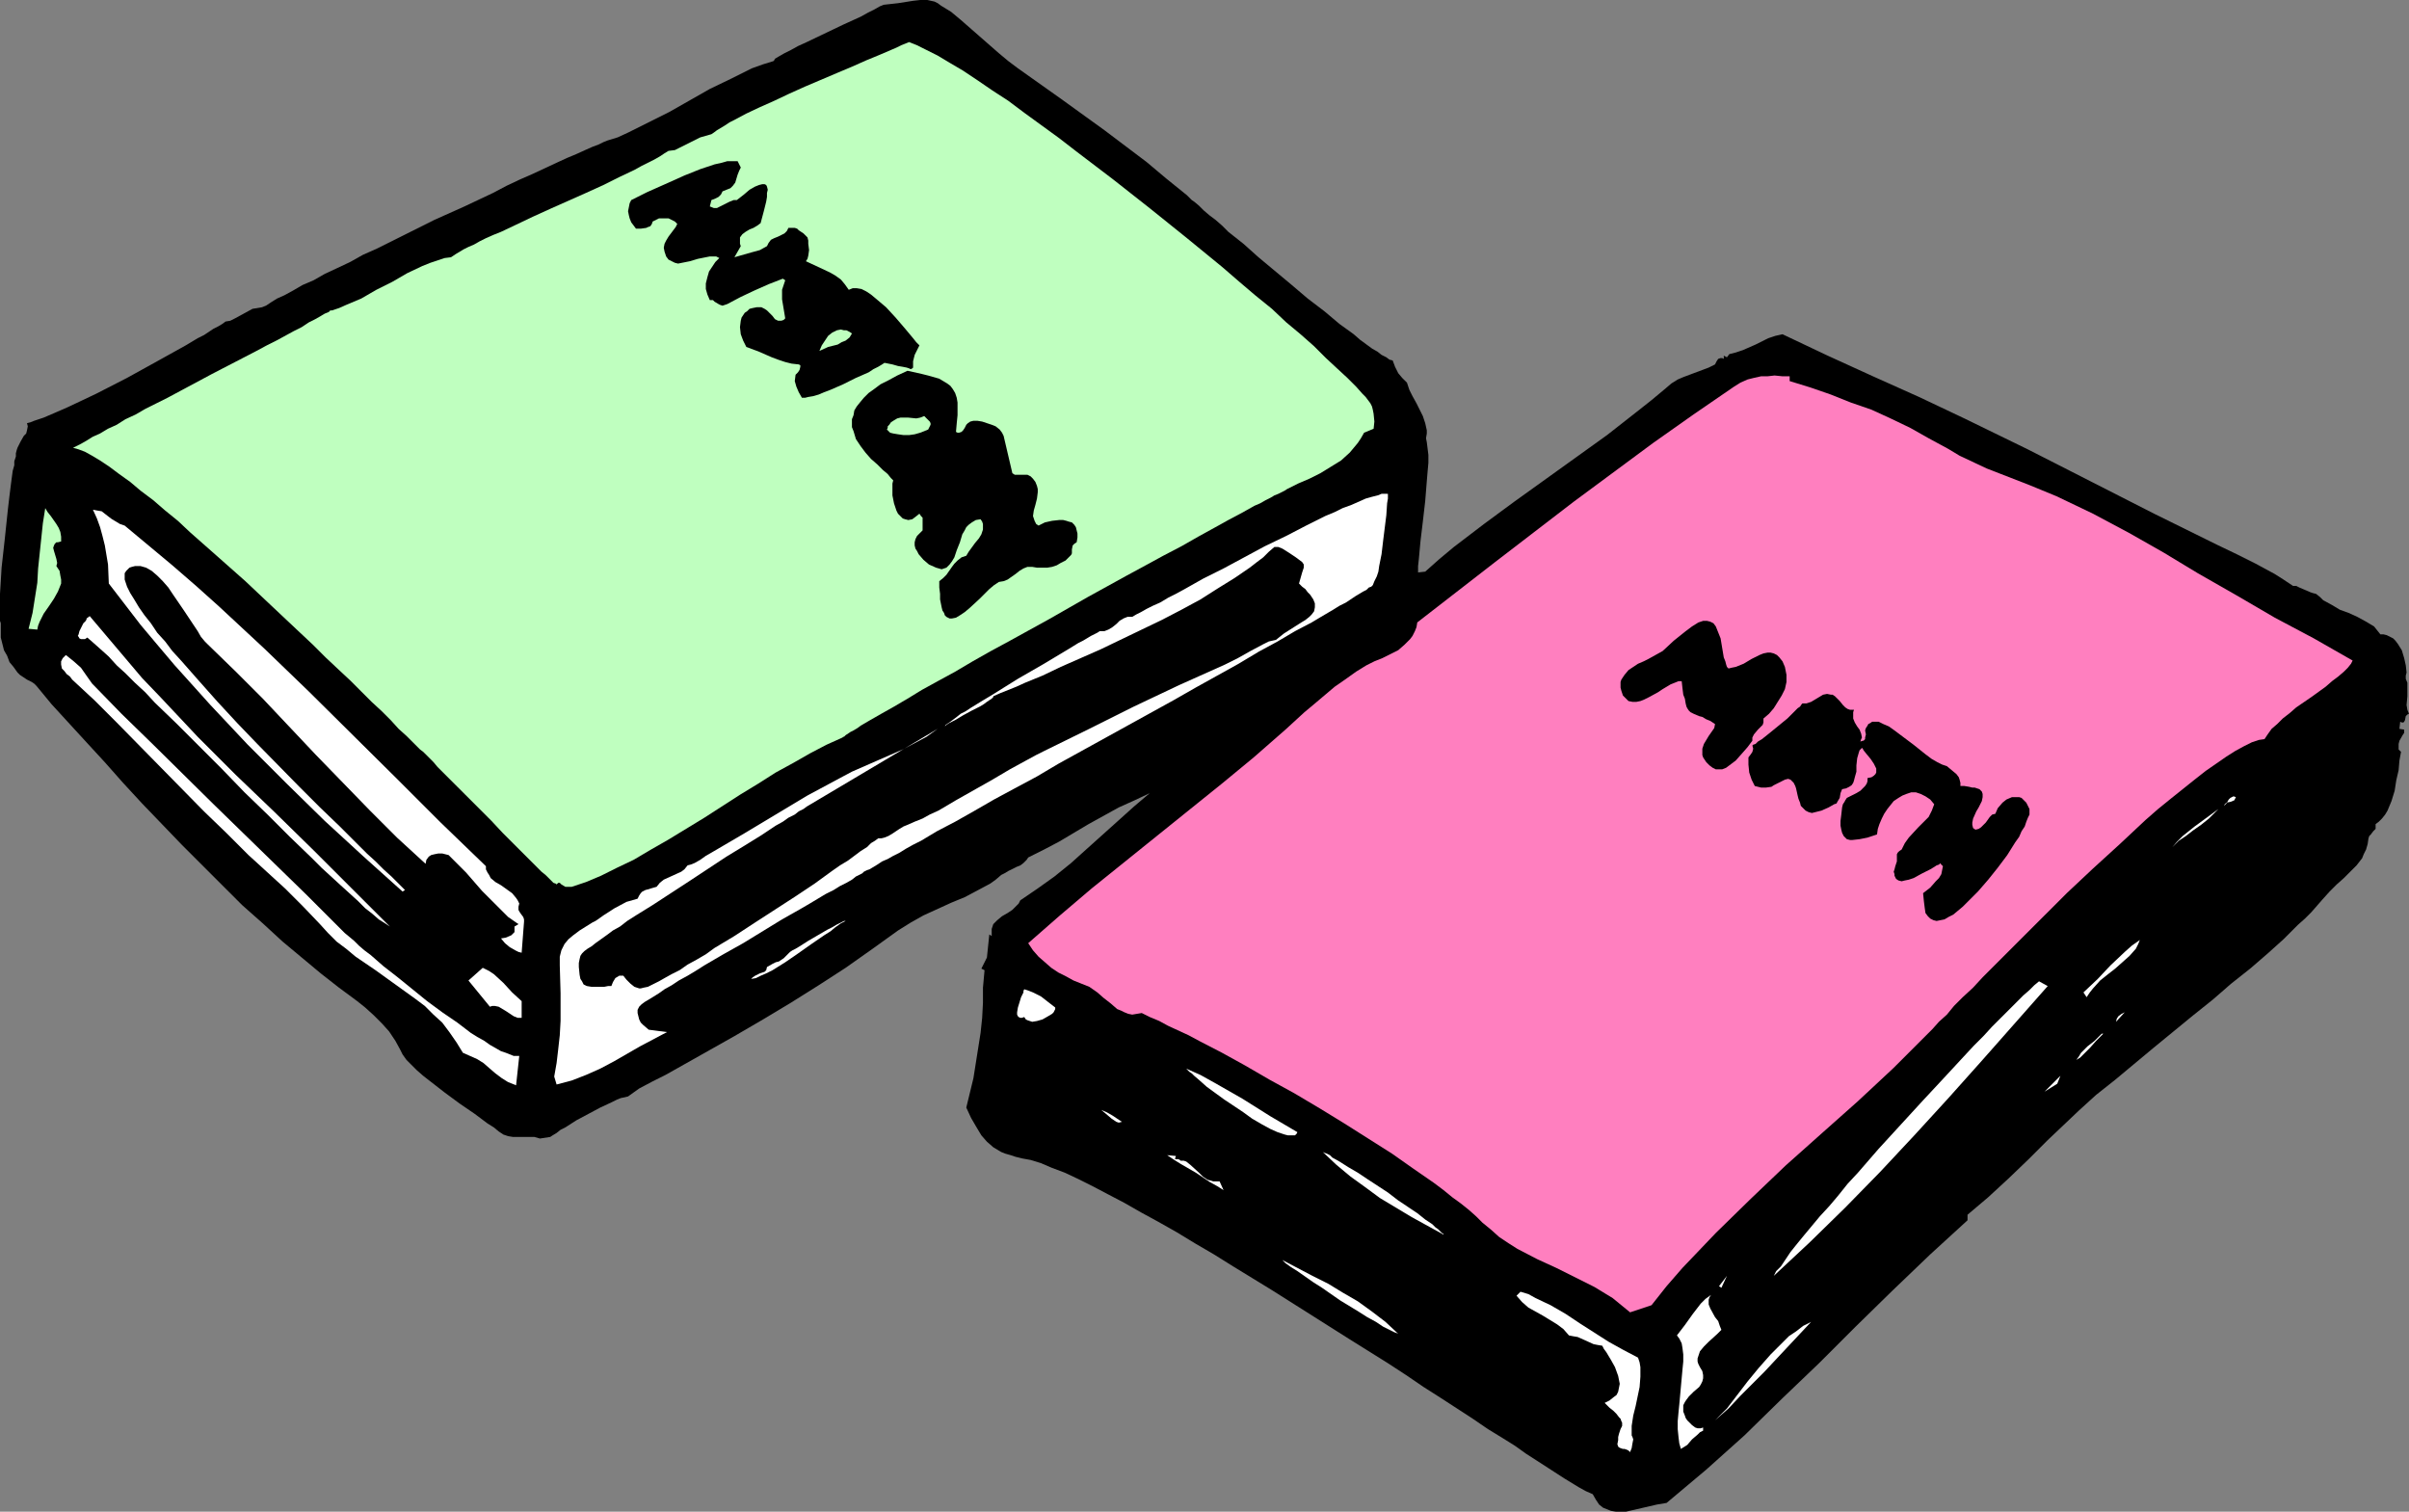 <?xml version="1.0" encoding="UTF-8" standalone="no"?>
<svg
   version="1.0"
   width="129.724mm"
   height="81.397mm"
   id="svg34"
   sodipodi:docname="Books 37.wmf"
   xmlns:inkscape="http://www.inkscape.org/namespaces/inkscape"
   xmlns:sodipodi="http://sodipodi.sourceforge.net/DTD/sodipodi-0.dtd"
   xmlns="http://www.w3.org/2000/svg"
   xmlns:svg="http://www.w3.org/2000/svg">
  <rect width="100%" height="100%" fill="#808080" stroke="none"/>
  <sodipodi:namedview
     id="namedview34"
     pagecolor="#ffffff"
     bordercolor="#000000"
     borderopacity="0.25"
     inkscape:showpageshadow="2"
     inkscape:pageopacity="0.0"
     inkscape:pagecheckerboard="0"
     inkscape:deskcolor="#d1d1d1"
     inkscape:document-units="mm" />
  <defs
     id="defs1">
    <pattern
       id="WMFhbasepattern"
       patternUnits="userSpaceOnUse"
       width="6"
       height="6"
       x="0"
       y="0" />
  </defs>
  <path
     style="fill:#000000;fill-opacity:1;fill-rule:evenodd;stroke:none"
     d="m 283.446,73.355 0.485,1.293 0.646,1.293 0.808,0.969 0.97,0.969 0.485,1.454 0.646,1.293 0.808,1.454 0.646,1.293 0.646,1.293 0.485,1.454 0.323,1.454 v 0.646 l -0.162,0.969 0.162,0.808 0.162,1.293 0.162,1.293 v 1.616 l -0.162,1.777 -0.162,1.939 -0.323,4.039 -0.485,4.201 -0.485,4.039 -0.162,1.777 -0.162,1.777 -0.162,1.454 v 1.293 l 1.454,-0.162 2.909,-2.585 2.909,-2.424 6.141,-4.686 6.141,-4.524 12.605,-9.048 6.302,-4.524 5.979,-4.686 3.07,-2.424 2.909,-2.424 1.131,-0.969 1.293,-0.808 1.131,-0.485 1.293,-0.485 2.586,-0.969 1.293,-0.485 1.293,-0.646 0.323,-0.646 0.323,-0.485 0.485,-0.162 h 0.323 l 0.323,0.162 v -0.646 l 0.646,0.323 0.485,-0.646 1.293,-0.323 1.454,-0.485 2.586,-1.131 2.586,-1.293 1.454,-0.485 1.454,-0.323 9.211,4.363 9.211,4.201 9.373,4.201 9.211,4.363 12.928,6.301 25.694,13.088 12.766,6.301 4.04,1.939 3.878,1.939 3.878,2.1 1.778,1.131 1.939,1.293 h 0.646 l 0.646,0.323 1.131,0.485 1.131,0.485 0.485,0.162 0.646,0.162 0.808,0.646 0.646,0.646 1.778,0.969 1.616,0.969 1.778,0.646 1.778,0.808 1.778,0.969 1.616,0.969 0.646,0.808 0.646,0.808 h 0.646 l 0.646,0.162 0.646,0.323 0.646,0.323 0.485,0.485 0.485,0.646 0.808,1.293 0.485,1.616 0.323,1.454 0.162,1.454 -0.162,0.646 v 0.646 l 0.323,0.808 v 0.808 1.939 l -0.162,1.777 0.162,0.969 0.323,0.808 -0.323,0.162 -0.323,0.323 -0.162,0.808 -0.162,0.323 -0.162,0.162 h -0.323 l -0.323,-0.162 -0.162,1.454 0.97,0.162 v 0.646 l -0.323,0.485 -0.646,1.131 -0.162,0.646 v 0.646 0.485 l 0.485,0.485 -0.323,1.777 -0.162,1.939 -0.485,2.1 -0.323,2.1 -0.646,2.1 -0.808,1.939 -0.485,0.808 -0.646,0.808 -0.646,0.646 -0.646,0.485 v 0.485 0.485 l -0.485,0.485 -0.485,0.646 -0.323,0.323 -0.162,0.485 -0.162,1.131 -0.323,1.131 -0.485,0.969 -0.323,0.808 -1.131,1.454 -1.293,1.293 -0.646,0.646 -0.646,0.646 -1.454,1.293 -1.454,1.454 -1.454,1.616 -1.131,1.293 -1.131,1.293 -1.293,1.293 -1.454,1.293 -2.909,2.908 -3.232,2.908 -3.555,3.07 -3.878,3.07 -3.717,3.232 -4.04,3.232 -8.08,6.625 -3.878,3.232 -3.878,3.232 -3.878,3.07 -3.555,3.232 -3.232,3.07 -3.07,2.908 -3.878,3.878 -4.04,3.878 -4.202,3.878 -4.202,3.555 v 1.131 l -7.595,6.948 -7.757,7.432 -7.434,7.271 -7.434,7.432 -7.595,7.271 -7.595,7.432 -7.757,6.948 -4.04,3.393 -4.04,3.393 -0.97,0.162 -0.97,0.162 -2.101,0.485 -2.101,0.485 -2.101,0.485 h -1.131 -0.97 l -0.97,-0.162 -0.808,-0.323 -0.808,-0.323 -0.808,-0.646 -0.646,-0.969 -0.646,-1.131 -1.454,-0.646 -1.454,-0.808 -2.909,-1.777 -2.747,-1.777 -2.747,-1.777 -2.262,-1.454 -2.262,-1.616 -2.586,-1.616 -2.909,-1.777 -3.07,-2.1 -3.232,-2.1 -3.232,-2.1 -3.555,-2.262 -3.555,-2.424 -3.717,-2.424 -7.757,-4.847 -15.837,-10.018 -7.918,-4.847 -3.878,-2.424 -3.878,-2.262 -3.717,-2.262 -3.717,-2.1 -3.555,-1.939 -3.394,-1.939 -3.394,-1.777 -3.07,-1.616 -2.909,-1.454 -2.747,-1.293 -2.586,-0.969 -2.262,-0.969 -2.101,-0.646 -1.778,-0.323 -1.293,-0.323 -0.97,-0.323 -1.131,-0.323 -0.808,-0.323 -0.808,-0.485 -0.808,-0.485 -1.293,-1.131 -1.131,-1.293 -0.97,-1.616 -1.131,-1.939 -0.97,-2.1 1.454,-5.978 0.97,-6.14 0.485,-3.07 0.323,-3.07 0.162,-3.07 v -3.07 l 0.323,-3.555 -0.646,-0.323 1.131,-2.262 0.485,-4.686 0.485,0.323 v -0.808 -0.646 l 0.162,-0.485 0.162,-0.485 0.808,-0.808 0.97,-0.808 1.131,-0.646 0.97,-0.646 0.97,-0.969 0.323,-0.323 0.323,-0.646 3.555,-2.424 3.394,-2.424 3.394,-2.747 3.232,-2.908 6.302,-5.655 3.232,-2.908 3.232,-2.747 -3.07,1.454 -3.232,1.454 -6.141,3.393 -5.979,3.555 -3.07,1.616 -3.232,1.616 -0.323,0.485 -0.646,0.646 -0.646,0.485 -0.808,0.323 -1.616,0.808 -0.808,0.485 -0.646,0.323 -1.131,0.969 -1.131,0.808 -2.424,1.293 -2.747,1.454 -2.747,1.131 -5.656,2.585 -2.586,1.454 -2.586,1.616 -5.171,3.716 -5.494,3.878 -5.494,3.555 -5.656,3.555 -5.656,3.393 -5.818,3.393 -11.474,6.463 -2.586,1.454 -2.586,1.293 -2.747,1.454 -1.131,0.808 -1.131,0.808 -0.646,0.162 -0.808,0.162 -0.808,0.323 -0.97,0.485 -2.424,1.131 -2.424,1.293 -2.424,1.293 -2.262,1.454 -0.97,0.485 -0.808,0.646 -0.808,0.485 -0.485,0.323 -2.101,0.323 -1.131,-0.323 h -0.97 -1.131 -1.131 -1.131 l -0.97,-0.162 -0.97,-0.323 -0.97,-0.646 -0.97,-0.808 -1.293,-0.808 -1.293,-0.969 -1.293,-0.969 -3.07,-2.1 -3.07,-2.262 -2.909,-2.262 -1.454,-1.131 -1.293,-1.131 -1.131,-1.131 -0.97,-0.969 -0.808,-1.131 -0.485,-0.969 -0.97,-1.777 -1.293,-1.939 -1.454,-1.616 -1.616,-1.616 -1.778,-1.616 -1.616,-1.293 -3.717,-2.747 -3.717,-2.908 -3.878,-3.232 -3.878,-3.232 -4.04,-3.716 -4.202,-3.716 -4.04,-4.039 -8.242,-8.24 -8.08,-8.402 -3.878,-4.201 -3.717,-4.201 -3.717,-4.039 -3.555,-3.878 -3.555,-3.878 L 7.434,139.602 6.949,139.117 6.464,138.794 5.494,138.309 4.525,137.663 4.04,137.339 3.555,136.855 2.747,135.724 1.939,134.754 1.454,133.462 0.808,132.331 0.485,131.038 0.162,129.745 v -1.293 -1.293 -0.323 L 0,126.352 v -0.646 -2.585 -2.262 l 0.162,-2.585 0.162,-2.747 0.323,-2.908 0.323,-2.908 0.646,-6.14 0.323,-2.747 0.323,-2.585 0.323,-2.424 0.323,-1.131 v -0.808 L 3.232,92.906 V 92.26 L 3.394,91.614 3.555,91.129 3.878,90.482 4.202,89.836 4.848,88.705 5.333,88.22 5.494,87.574 5.656,86.766 5.494,86.12 6.141,85.958 6.949,85.635 7.918,85.312 8.888,84.989 l 1.131,-0.485 1.131,-0.485 2.586,-1.131 2.747,-1.293 3.07,-1.454 6.302,-3.232 6.141,-3.393 2.909,-1.616 2.909,-1.616 2.424,-1.454 1.293,-0.646 1.939,-1.293 0.97,-0.485 0.808,-0.485 0.646,-0.485 0.97,-0.162 0.97,-0.485 3.555,-1.939 0.97,-0.162 0.97,-0.162 0.808,-0.323 0.97,-0.646 1.293,-0.808 1.454,-0.646 1.778,-0.969 1.939,-1.131 2.262,-0.969 2.262,-1.293 2.424,-1.131 2.747,-1.293 2.586,-1.454 2.909,-1.293 5.818,-2.908 5.818,-2.908 6.141,-2.747 5.818,-2.747 2.747,-1.454 2.747,-1.293 2.586,-1.131 2.424,-1.131 2.424,-1.131 2.101,-0.969 1.939,-0.808 1.778,-0.808 1.454,-0.646 1.293,-0.485 0.97,-0.485 0.808,-0.323 2.101,-0.646 2.101,-0.969 4.202,-2.1 4.202,-2.1 8.242,-4.686 4.363,-2.1 4.202,-2.1 2.262,-0.808 2.101,-0.646 0.162,-0.162 0.162,-0.323 0.808,-0.485 1.131,-0.646 1.293,-0.646 1.454,-0.808 1.778,-0.808 3.717,-1.777 3.717,-1.777 1.778,-0.808 1.778,-0.808 1.454,-0.808 1.293,-0.646 1.131,-0.646 0.808,-0.323 1.454,-0.162 1.454,-0.162 3.07,-0.485 L 187.294,0 h 1.454 l 1.454,0.323 0.646,0.323 0.646,0.485 2.101,1.293 1.939,1.616 7.757,6.786 1.939,1.616 1.939,1.454 8.888,6.301 8.726,6.301 8.565,6.463 4.04,3.393 4.202,3.393 0.646,0.646 0.323,0.323 0.485,0.323 0.97,0.808 0.97,0.969 1.131,0.969 0.646,0.485 0.646,0.485 1.293,1.131 1.293,1.293 3.07,2.424 3.07,2.747 6.787,5.655 3.232,2.747 3.394,2.585 3.07,2.585 2.909,2.1 1.293,1.131 2.424,1.777 1.131,0.646 0.808,0.646 0.97,0.485 0.646,0.485 z"
     id="path1" />
  <path
     style="fill:#bfffbf;fill-opacity:1;fill-rule:evenodd;stroke:none"
     d="m 279.568,87.251 -1.939,0.808 -0.646,1.131 -0.646,0.969 -0.808,0.969 -0.808,0.969 -1.778,1.616 -2.101,1.293 -2.101,1.293 -2.262,1.131 -2.262,0.969 -2.262,1.131 -0.485,0.323 -0.646,0.323 -0.646,0.323 -0.808,0.323 -0.808,0.485 -0.97,0.485 -1.131,0.646 -1.131,0.485 -2.586,1.454 -2.747,1.454 -2.909,1.616 -3.232,1.777 -3.394,1.939 -3.717,1.939 -3.555,1.939 -3.878,2.1 -7.918,4.363 -7.918,4.524 -7.918,4.363 -3.878,2.1 -3.717,2.1 -3.555,2.1 -3.555,1.939 -3.232,1.777 -2.909,1.777 -2.747,1.616 -2.586,1.454 -2.262,1.293 -1.939,1.131 -0.646,0.485 -0.808,0.485 -0.646,0.323 -0.485,0.323 -0.485,0.323 -0.323,0.323 h -0.162 l -0.162,0.162 -3.232,1.454 -3.394,1.777 -3.394,1.939 -3.555,1.939 -3.555,2.262 -3.717,2.262 -7.272,4.686 -7.434,4.524 -3.394,1.939 -3.555,2.1 -3.394,1.616 -3.232,1.616 -3.07,1.293 -1.454,0.485 -1.454,0.485 h -0.646 -0.646 l -0.808,-0.485 -0.323,-0.323 h -0.162 -0.162 l -0.323,0.323 -0.162,-0.162 -0.485,-0.162 -0.485,-0.485 -0.485,-0.485 -0.646,-0.646 -0.808,-0.646 -0.808,-0.808 -0.808,-0.808 -1.939,-1.939 -2.101,-2.1 -2.262,-2.262 -2.262,-2.424 -4.686,-4.686 -2.262,-2.262 -2.101,-2.1 -1.939,-1.939 -0.808,-0.969 -0.808,-0.808 -0.646,-0.646 -0.646,-0.646 -0.646,-0.485 -0.485,-0.485 -0.97,-0.969 -1.293,-1.293 -1.616,-1.454 -1.616,-1.777 -1.778,-1.777 -2.101,-1.939 -2.101,-2.1 -2.262,-2.262 -2.424,-2.262 -2.586,-2.424 -2.586,-2.585 -2.586,-2.424 -5.494,-5.17 -5.656,-5.332 -5.656,-5.009 -5.494,-4.847 -2.586,-2.424 -2.586,-2.1 -2.424,-2.1 -2.586,-1.939 -2.101,-1.777 -2.262,-1.616 -1.939,-1.454 -1.939,-1.293 -1.616,-0.969 -1.454,-0.808 -1.293,-0.485 -1.131,-0.323 0.646,-0.323 0.97,-0.485 1.131,-0.646 1.293,-0.808 1.454,-0.646 1.616,-0.969 1.778,-0.808 1.778,-1.131 2.101,-0.969 1.939,-1.131 4.525,-2.262 9.05,-4.847 4.686,-2.424 4.363,-2.262 2.101,-1.131 1.939,-0.969 1.778,-0.969 1.778,-0.969 1.616,-0.808 1.454,-0.969 1.293,-0.646 1.131,-0.646 0.808,-0.485 0.808,-0.323 0.323,-0.323 h 0.323 l 1.454,-0.485 1.454,-0.646 3.07,-1.293 3.07,-1.777 3.232,-1.616 3.07,-1.777 3.07,-1.454 1.616,-0.646 1.454,-0.485 1.454,-0.485 1.293,-0.162 0.485,-0.323 0.485,-0.323 0.808,-0.485 0.808,-0.485 0.97,-0.485 1.131,-0.485 1.131,-0.646 1.293,-0.646 1.454,-0.646 1.616,-0.646 3.07,-1.454 3.394,-1.616 3.555,-1.616 7.272,-3.232 3.555,-1.616 3.232,-1.616 3.07,-1.454 1.454,-0.808 1.293,-0.646 1.293,-0.646 1.131,-0.646 0.97,-0.646 0.808,-0.485 1.293,-0.162 0.97,-0.485 2.262,-1.131 1.939,-0.969 1.131,-0.323 1.131,-0.323 0.485,-0.323 0.646,-0.485 0.808,-0.485 0.808,-0.485 0.97,-0.646 0.97,-0.485 2.424,-1.293 2.747,-1.293 2.909,-1.293 3.07,-1.454 3.232,-1.454 6.464,-2.747 3.07,-1.293 2.909,-1.293 2.747,-1.131 1.131,-0.485 1.131,-0.485 1.131,-0.485 0.97,-0.485 0.808,-0.323 0.808,-0.323 0.808,0.323 0.808,0.323 1.939,0.969 2.262,1.131 2.424,1.454 2.747,1.616 2.909,1.939 3.07,2.1 3.232,2.1 3.232,2.424 3.555,2.585 3.555,2.585 3.555,2.747 7.434,5.655 7.595,5.978 7.434,5.978 7.11,5.817 3.555,3.07 3.232,2.747 3.394,2.747 2.909,2.747 2.909,2.424 2.747,2.424 2.424,2.424 2.262,2.1 2.101,1.939 1.778,1.777 1.293,1.454 0.646,0.646 0.485,0.646 0.485,0.646 0.323,0.646 0.162,0.646 0.162,0.808 0.162,1.616 z"
     id="path2" />
  <path
     style="fill:#000000;fill-opacity:1;fill-rule:evenodd;stroke:none"
     d="m 150.773,34.093 -0.323,0.646 -0.323,0.808 -0.485,1.616 -0.485,0.646 -0.485,0.485 -0.808,0.323 -0.808,0.323 -0.162,0.323 -0.162,0.323 -0.485,0.485 -0.646,0.323 -0.808,0.323 -0.323,1.293 0.808,0.323 h 0.646 l 0.646,-0.323 0.646,-0.323 0.646,-0.323 0.646,-0.323 0.808,-0.323 h 0.646 l 1.454,-1.131 1.131,-0.969 1.131,-0.646 0.808,-0.323 0.646,-0.162 h 0.485 l 0.323,0.162 0.162,0.323 0.162,0.646 -0.162,0.646 v 0.808 l -0.162,0.969 -0.485,1.939 -0.646,2.424 -0.646,0.485 -0.808,0.485 -0.808,0.323 -0.808,0.485 -0.646,0.485 -0.485,0.646 v 0.323 0.485 0.485 l 0.162,0.485 -1.293,2.262 3.394,-0.969 1.778,-0.485 1.454,-0.808 0.323,-0.646 0.485,-0.646 0.646,-0.323 0.808,-0.323 1.293,-0.646 0.485,-0.485 0.323,-0.646 h 0.808 0.485 l 0.485,0.162 0.323,0.323 0.97,0.646 0.808,0.808 0.162,0.646 v 0.646 l 0.162,1.293 -0.162,1.131 -0.162,0.646 -0.323,0.485 2.424,1.131 2.424,1.131 1.131,0.646 1.131,0.808 0.808,0.969 0.808,1.131 0.808,-0.323 h 0.808 l 0.97,0.162 0.97,0.485 0.97,0.646 0.97,0.808 2.101,1.777 1.939,2.1 1.939,2.262 0.808,0.969 0.808,0.969 0.646,0.808 0.646,0.646 -0.485,0.969 -0.485,0.969 -0.162,0.646 -0.162,0.646 v 0.485 0.808 l -0.162,0.162 v 0 l -0.323,0.162 -0.323,-0.162 -0.485,-0.162 -0.808,-0.162 -0.97,-0.162 -1.131,-0.323 -1.616,-0.323 -0.485,0.323 -0.808,0.485 -0.97,0.485 -0.97,0.646 -2.586,1.131 -2.586,1.293 -2.586,1.131 -1.293,0.485 -1.131,0.485 -1.131,0.323 -0.97,0.162 -0.646,0.162 h -0.646 l -0.646,-1.131 -0.485,-1.131 -0.323,-1.131 0.162,-1.293 0.485,-0.485 0.323,-0.485 0.162,-0.646 v -0.323 l -0.323,-0.162 -1.454,-0.162 -1.293,-0.323 -1.454,-0.485 -1.293,-0.485 -2.586,-1.131 -2.586,-0.969 -0.646,-1.293 -0.485,-1.293 -0.162,-1.454 0.162,-1.293 0.162,-0.646 0.323,-0.485 0.323,-0.485 0.485,-0.323 0.485,-0.485 0.646,-0.162 0.808,-0.162 h 0.97 l 0.646,0.323 0.485,0.323 1.131,1.131 0.485,0.646 0.646,0.323 h 0.323 0.323 l 0.485,-0.162 0.323,-0.323 -0.323,-1.939 -0.323,-1.939 v -0.969 -0.969 l 0.323,-0.969 0.323,-0.969 -0.485,-0.323 -2.909,1.131 -2.909,1.293 -2.747,1.293 -2.747,1.454 -0.485,0.162 -0.485,0.162 -0.485,-0.162 -0.323,-0.162 -0.808,-0.485 -0.323,-0.323 h -0.646 l -0.485,-1.131 -0.323,-1.131 v -1.131 l 0.323,-1.293 0.323,-1.131 0.646,-0.969 0.646,-0.969 0.808,-0.808 -0.646,-0.323 h -0.646 -0.646 l -0.808,0.162 -1.616,0.323 -1.616,0.485 -1.616,0.323 -0.808,0.162 -0.646,-0.162 -0.646,-0.323 -0.646,-0.323 -0.485,-0.646 -0.323,-0.969 -0.162,-0.808 0.162,-0.808 0.323,-0.646 0.485,-0.808 0.485,-0.646 0.485,-0.646 0.485,-0.646 0.323,-0.646 -0.485,-0.485 -0.646,-0.323 -0.646,-0.323 h -0.646 -0.646 -0.646 l -0.646,0.323 -0.646,0.323 -0.162,0.485 -0.323,0.485 -0.485,0.162 -0.323,0.162 -1.131,0.162 h -0.97 l -0.485,-0.646 -0.485,-0.646 -0.323,-0.808 -0.162,-0.646 -0.162,-0.808 0.162,-0.808 0.162,-0.808 0.323,-0.646 0.97,-0.485 0.97,-0.485 1.293,-0.646 1.454,-0.646 2.909,-1.293 3.232,-1.454 3.232,-1.293 1.454,-0.485 1.454,-0.485 1.454,-0.323 1.131,-0.323 h 1.131 0.97 z"
     id="path3" />
  <path
     style="fill:#bfffbf;fill-opacity:1;fill-rule:evenodd;stroke:none"
     d="m 173.397,67.862 -0.485,0.808 -0.808,0.646 -0.808,0.323 -0.808,0.485 -1.939,0.485 -1.778,0.808 0.485,-1.131 0.646,-0.969 0.646,-0.969 0.808,-0.646 0.97,-0.485 0.808,-0.162 0.646,0.162 h 0.485 l 0.646,0.323 z"
     id="path4" />
  <path
     style="fill:#000000;fill-opacity:1;fill-rule:evenodd;stroke:none"
     d="m 194.566,87.897 0.323,0.162 h 0.323 l 0.485,-0.162 0.323,-0.323 0.323,-0.485 0.323,-0.646 0.323,-0.323 0.485,-0.323 0.646,-0.162 h 0.808 l 0.97,0.162 1.939,0.646 0.808,0.323 0.808,0.646 0.485,0.646 0.323,0.646 1.778,7.594 0.485,0.323 h 1.131 0.485 0.485 0.485 l 0.646,0.323 0.485,0.485 0.485,0.646 0.323,0.808 0.162,0.646 v 0.646 l -0.162,1.293 -0.323,1.293 -0.323,1.131 -0.162,1.131 0.162,0.485 0.162,0.485 0.323,0.646 0.485,0.323 1.293,-0.646 1.454,-0.323 1.454,-0.162 h 0.808 l 0.646,0.162 0.485,0.162 0.646,0.162 0.485,0.485 0.323,0.485 0.162,0.646 0.162,0.646 v 0.808 l -0.162,0.969 -0.485,0.323 -0.323,0.323 -0.162,0.808 v 0.808 l -0.162,0.323 -0.323,0.323 -0.808,0.808 -0.97,0.485 -0.808,0.485 -0.97,0.323 -0.97,0.162 h -0.97 -1.131 l -0.97,-0.162 h -0.97 l -0.808,0.323 -0.808,0.485 -0.808,0.646 -1.616,1.131 -0.808,0.323 -0.97,0.162 -0.97,0.646 -0.97,0.808 -1.939,1.939 -2.101,1.939 -0.97,0.808 -0.97,0.646 -0.808,0.485 -0.808,0.162 h -0.485 l -0.323,-0.162 -0.323,-0.162 -0.323,-0.323 -0.162,-0.485 -0.323,-0.485 -0.162,-0.646 -0.162,-0.808 -0.162,-0.808 v -1.131 l -0.162,-1.293 v -1.293 l 0.808,-0.646 0.646,-0.646 1.131,-1.616 0.485,-0.646 0.646,-0.646 0.808,-0.646 0.97,-0.323 0.485,-0.808 1.293,-1.777 0.808,-0.969 0.485,-0.808 0.323,-0.969 v -0.485 -0.646 l -0.162,-0.485 -0.323,-0.485 -0.97,0.162 -0.808,0.485 -0.646,0.485 -0.485,0.485 -0.323,0.646 -0.485,0.808 -0.485,1.616 -0.323,0.808 -0.323,0.808 -0.485,1.454 -0.485,0.808 -0.485,0.646 -0.646,0.646 -0.97,0.323 -1.131,-0.323 -1.454,-0.646 -1.131,-0.969 -0.97,-1.131 -0.323,-0.646 -0.323,-0.485 -0.162,-0.646 v -0.646 l 0.162,-0.646 0.323,-0.646 0.485,-0.485 0.646,-0.646 v -1.293 -0.485 -0.808 l -0.323,-0.323 -0.323,-0.485 -0.808,0.646 -0.646,0.485 -0.808,0.162 -0.646,-0.162 -0.485,-0.162 -0.485,-0.485 -0.485,-0.485 -0.323,-0.646 -0.485,-1.454 -0.323,-1.616 v -1.616 -0.808 l 0.162,-0.646 -0.162,-0.162 -0.323,-0.323 -0.646,-0.808 -0.97,-0.808 -1.131,-1.131 -1.293,-1.131 -1.131,-1.293 -0.97,-1.293 -0.97,-1.454 -0.485,-1.616 -0.323,-0.808 v -0.808 -0.808 l 0.323,-0.808 0.162,-0.969 0.485,-0.808 0.646,-0.808 0.808,-0.969 0.97,-0.969 1.131,-0.808 1.293,-0.969 1.616,-0.808 1.778,-0.969 2.101,-0.969 1.454,0.323 1.454,0.323 1.293,0.323 1.131,0.323 1.131,0.323 0.808,0.485 0.808,0.485 0.646,0.485 0.485,0.646 0.485,0.808 0.323,0.969 0.162,0.969 v 1.293 1.293 l -0.162,1.616 z"
     id="path5" />
  <path
     style="fill:#ff7fbf;fill-opacity:1;fill-rule:evenodd;stroke:none"
     d="m 364.246,77.556 4.202,1.293 4.202,1.454 4.04,1.616 4.202,1.454 3.878,1.777 4.04,1.939 3.717,2.1 3.878,2.1 2.424,1.454 2.747,1.293 2.747,1.293 2.909,1.131 5.818,2.262 2.747,1.131 2.747,1.131 3.717,1.777 3.717,1.777 7.272,3.878 7.11,4.039 6.949,4.201 7.918,4.524 7.757,4.524 7.918,4.201 7.918,4.524 -0.323,0.646 -0.646,0.808 -0.808,0.808 -1.131,0.969 -1.293,0.969 -1.293,1.131 -2.909,2.1 -3.07,2.1 -1.293,1.131 -1.454,1.131 -1.131,1.131 -1.131,0.969 -0.808,1.131 -0.646,0.969 -1.131,0.162 -1.454,0.485 -1.616,0.808 -1.778,0.969 -1.778,1.131 -2.101,1.454 -2.101,1.454 -2.262,1.777 -2.424,1.939 -2.424,1.939 -2.586,2.1 -2.586,2.262 -5.171,4.847 -5.494,5.009 -5.333,5.009 -5.171,5.17 -5.01,5.009 -2.424,2.424 -2.262,2.262 -2.262,2.262 -1.939,2.1 -2.101,1.939 -1.778,1.777 -1.454,1.777 -1.616,1.454 -1.293,1.454 -0.97,0.969 -3.555,3.555 -3.394,3.393 -7.272,6.786 -7.272,6.463 -7.434,6.625 -7.11,6.786 -7.11,6.948 -3.394,3.555 -3.394,3.555 -3.232,3.716 -3.07,3.878 -4.363,1.454 -1.778,-1.454 -1.778,-1.454 -3.717,-2.262 -3.878,-1.939 -3.878,-1.939 -3.878,-1.777 -4.04,-2.1 -1.778,-1.131 -1.939,-1.293 -1.616,-1.454 -1.778,-1.454 -1.293,-1.293 -1.454,-1.293 -1.616,-1.293 -1.778,-1.293 -1.778,-1.454 -1.939,-1.454 -2.101,-1.454 -2.101,-1.454 -4.363,-3.07 -4.848,-3.07 -4.848,-3.07 -5.01,-3.07 -5.171,-3.07 -5.01,-2.747 -5.01,-2.908 -4.686,-2.585 -4.686,-2.424 -2.101,-1.131 -2.101,-0.969 -2.101,-0.969 -1.778,-0.969 -1.939,-0.808 -1.616,-0.808 -0.97,0.162 -0.97,0.162 -0.808,-0.162 -0.808,-0.323 -0.646,-0.323 -0.808,-0.323 -1.293,-1.131 -1.454,-1.131 -1.293,-1.131 -1.616,-1.131 -0.808,-0.323 -0.808,-0.323 -1.616,-0.646 -1.454,-0.808 -1.616,-0.808 -1.454,-0.969 -1.293,-1.131 -1.293,-1.131 -1.131,-1.293 -0.97,-1.454 6.464,-5.655 6.464,-5.494 26.502,-21.328 6.464,-5.332 6.464,-5.655 3.878,-3.555 1.939,-1.616 2.101,-1.777 2.101,-1.777 2.101,-1.454 2.262,-1.616 2.101,-1.293 1.616,-0.808 1.616,-0.646 1.616,-0.808 1.616,-0.808 1.293,-1.131 1.131,-1.131 0.485,-0.646 0.485,-0.969 0.323,-0.808 0.162,-0.969 15.837,-12.28 15.998,-12.28 8.08,-5.978 8.08,-5.978 8.242,-5.817 8.242,-5.655 1.293,-0.808 1.454,-0.646 1.293,-0.323 1.454,-0.323 h 1.293 l 1.454,-0.162 1.616,0.162 h 1.454 z"
     id="path6" />
  <path
     style="fill:#bfffbf;fill-opacity:1;fill-rule:evenodd;stroke:none"
     d="m 188.102,84.666 0.485,0.485 0.323,0.323 0.323,0.323 0.162,0.323 v 0.323 l -0.162,0.323 -0.323,0.646 -0.808,0.323 -0.808,0.323 -1.131,0.323 -1.131,0.162 h -1.131 l -1.131,-0.162 -0.97,-0.162 -0.646,-0.162 -0.485,-0.485 -0.162,-0.162 0.162,-0.323 v -0.323 l 0.323,-0.323 0.323,-0.485 0.485,-0.323 0.808,-0.485 0.646,-0.162 h 1.616 l 1.616,0.162 0.808,-0.162 z"
     id="path7" />
  <path
     style="fill:#ffffff;fill-opacity:1;fill-rule:evenodd;stroke:none"
     d="m 282.476,100.5 v 0.969 l -0.162,0.969 -0.162,2.424 -0.323,2.585 -0.323,2.585 -0.323,2.747 -0.485,2.424 -0.162,1.131 -0.323,0.969 -0.485,0.969 -0.323,0.808 -0.162,0.162 -0.162,0.162 -0.485,0.162 -0.485,0.485 -0.646,0.323 -0.808,0.485 -0.808,0.485 -1.939,1.293 -1.293,0.646 -1.293,0.808 -2.747,1.616 -1.616,0.969 -3.394,1.777 -3.555,2.1 -3.878,2.1 -4.04,2.424 -4.363,2.424 -4.363,2.424 -4.525,2.585 -9.373,5.17 -9.373,5.17 -4.686,2.585 -4.363,2.585 -4.525,2.424 -4.202,2.262 -4.202,2.424 -3.717,2.1 -3.717,1.939 -3.232,1.939 -1.616,0.808 -1.454,0.808 -1.293,0.808 -1.293,0.646 -1.131,0.646 -1.131,0.485 -0.97,0.646 -0.808,0.485 -0.808,0.485 -0.485,0.162 -0.646,0.323 -0.323,0.323 -0.646,0.323 -0.646,0.323 -0.808,0.646 -1.131,0.646 -1.293,0.646 -1.293,0.808 -1.616,0.808 -1.616,0.969 -1.616,0.969 -1.939,1.131 -3.717,2.1 -7.918,4.847 -4.04,2.262 -3.878,2.262 -1.778,1.131 -1.616,0.969 -1.778,0.969 -1.454,0.969 -1.454,0.808 -1.131,0.808 -1.293,0.808 -0.808,0.485 -0.808,0.485 -0.646,0.485 -0.323,0.323 -0.162,0.162 -0.323,0.646 v 0.646 l 0.162,0.646 0.162,0.646 0.323,0.646 0.485,0.485 1.131,0.969 3.717,0.485 -5.494,2.908 -5.333,3.07 -2.747,1.454 -2.909,1.293 -2.909,1.131 -3.07,0.808 -0.485,-1.616 0.485,-2.747 0.323,-2.747 0.323,-2.908 0.162,-2.908 v -5.655 l -0.162,-5.655 v -0.969 -0.808 l 0.162,-0.646 0.162,-0.646 0.646,-1.293 0.808,-0.969 0.97,-0.808 1.293,-0.969 1.293,-0.808 1.293,-0.808 0.646,-0.323 0.485,-0.323 1.131,-0.808 2.262,-1.454 2.424,-1.293 1.131,-0.323 1.131,-0.323 0.323,-0.646 0.323,-0.485 0.323,-0.323 0.646,-0.323 0.646,-0.162 0.485,-0.162 1.131,-0.323 0.646,-0.808 0.808,-0.646 1.778,-0.808 1.778,-0.808 0.646,-0.485 0.646,-0.808 0.646,-0.162 0.808,-0.323 1.131,-0.646 1.131,-0.808 1.131,-0.646 6.626,-3.878 6.464,-3.878 6.464,-3.878 6.626,-3.555 2.424,-1.293 5.171,-2.262 2.586,-1.131 2.586,-1.131 2.424,-1.293 2.424,-1.293 2.262,-1.616 -26.664,15.834 -0.646,0.485 -0.97,0.485 -0.808,0.646 -1.293,0.646 -1.131,0.808 -1.454,0.808 -1.454,0.969 -1.454,0.969 -3.394,2.1 -3.717,2.262 -7.595,5.009 -3.717,2.424 -3.717,2.424 -3.394,2.1 -1.778,1.131 -1.454,1.131 -1.454,0.808 -1.293,0.969 -1.131,0.808 -1.131,0.808 -0.808,0.646 -0.808,0.485 -0.646,0.485 -0.485,0.485 -0.323,0.485 -0.162,0.646 -0.162,0.808 v 0.808 l 0.162,1.616 0.162,0.808 0.323,0.485 0.323,0.646 0.646,0.323 0.97,0.162 h 0.808 1.778 l 0.808,-0.162 h 0.646 l 0.323,-0.808 0.485,-0.808 0.808,-0.485 h 0.323 0.485 l 0.646,0.808 0.808,0.808 0.808,0.646 0.97,0.323 h 0.323 l 0.646,-0.162 0.808,-0.162 0.97,-0.485 1.293,-0.646 1.131,-0.646 1.454,-0.808 1.616,-0.808 1.616,-1.131 1.778,-0.969 1.939,-1.131 1.778,-1.293 4.04,-2.424 4.202,-2.747 8.242,-5.332 3.878,-2.585 1.778,-1.293 1.778,-1.293 1.616,-1.131 1.616,-0.969 1.293,-0.969 1.293,-0.969 1.293,-0.808 0.808,-0.808 0.808,-0.485 0.646,-0.485 h 0.646 l 0.646,-0.162 0.808,-0.323 0.808,-0.485 1.454,-0.969 0.808,-0.485 0.808,-0.323 1.454,-0.646 1.616,-0.646 1.454,-0.808 1.778,-0.808 3.555,-2.1 3.717,-2.1 3.717,-2.1 3.555,-2.1 3.555,-1.939 1.778,-0.969 1.616,-0.808 9.211,-4.524 9.05,-4.524 9.211,-4.363 4.686,-2.1 4.686,-2.1 2.586,-1.293 2.586,-1.454 2.424,-1.293 1.293,-0.646 1.454,-0.323 0.808,-0.646 0.808,-0.646 1.778,-1.131 1.778,-1.131 0.808,-0.485 0.808,-0.646 0.485,-0.485 0.485,-0.646 0.162,-0.808 v -0.808 l -0.323,-0.808 -0.646,-0.969 -0.485,-0.485 -0.485,-0.646 -0.646,-0.485 -0.646,-0.646 0.323,-1.131 0.323,-1.131 0.323,-0.969 v -0.646 l -0.323,-0.485 -1.293,-0.969 -1.454,-0.969 -1.293,-0.808 -0.808,-0.323 h -0.808 l -1.131,0.969 -1.131,1.131 -1.293,0.969 -1.454,1.131 -3.07,2.1 -3.394,2.1 -3.555,2.262 -3.878,2.1 -4.04,2.1 -4.04,1.939 -8.403,4.039 -4.04,1.777 -4.04,1.777 -3.717,1.777 -3.555,1.454 -1.778,0.808 -1.616,0.646 -1.616,0.646 -1.454,0.646 v 0.162 l -0.323,0.323 -0.485,0.323 -0.485,0.323 -0.646,0.485 -0.808,0.485 -1.616,0.808 -1.778,0.969 -1.616,0.969 -0.646,0.323 -0.646,0.323 -0.485,0.323 -0.323,0.323 0.162,-0.323 0.485,-0.323 0.485,-0.323 0.646,-0.485 0.646,-0.485 0.808,-0.646 0.97,-0.485 0.97,-0.646 2.101,-1.293 2.424,-1.454 2.586,-1.616 2.586,-1.616 5.333,-3.07 2.424,-1.454 2.424,-1.454 2.101,-1.293 0.97,-0.485 0.808,-0.485 0.808,-0.485 0.646,-0.323 0.646,-0.323 0.485,-0.323 h 0.97 l 0.808,-0.323 0.808,-0.485 0.808,-0.646 0.646,-0.646 0.808,-0.485 0.808,-0.323 h 0.97 l 0.808,-0.485 0.97,-0.485 1.131,-0.646 1.293,-0.646 1.454,-0.646 1.616,-0.969 1.616,-0.808 1.778,-0.969 3.717,-2.1 4.202,-2.1 8.403,-4.524 4.363,-2.1 4.04,-2.1 3.878,-1.939 1.939,-0.808 1.616,-0.808 1.778,-0.646 1.454,-0.646 1.454,-0.646 1.131,-0.323 1.293,-0.323 0.808,-0.323 h 0.808 z"
     id="path8" />
  <path
     style="fill:#bfffbf;fill-opacity:1;fill-rule:evenodd;stroke:none"
     d="m 12.443,110.195 -0.646,0.162 h -0.323 l -0.323,0.323 -0.162,0.323 -0.162,0.485 0.162,0.646 0.485,1.616 0.162,0.808 -0.162,0.646 0.646,0.969 0.162,0.969 0.162,0.808 v 0.808 l -0.323,0.808 -0.323,0.808 -0.808,1.454 -0.97,1.454 -1.131,1.616 -0.808,1.616 -0.323,0.808 -0.162,0.808 -1.778,-0.162 0.808,-3.232 0.485,-3.07 0.485,-3.07 0.162,-2.908 0.646,-6.14 0.323,-3.07 0.485,-3.07 0.485,0.808 0.646,0.808 1.131,1.616 0.485,0.808 0.323,0.808 0.162,0.969 z"
     id="path9" />
  <path
     style="fill:#ffffff;fill-opacity:1;fill-rule:evenodd;stroke:none"
     d="m 25.371,106.963 4.848,4.039 4.848,4.039 4.848,4.201 4.686,4.201 9.211,8.564 9.05,8.725 17.938,17.773 8.888,8.887 9.211,8.887 v 0.646 l 0.323,0.646 0.323,0.485 0.323,0.646 0.97,0.808 1.131,0.646 1.131,0.808 1.131,0.808 0.808,0.969 0.323,0.485 0.323,0.646 -0.162,0.646 v 0.646 l 0.162,0.323 0.323,0.485 0.485,0.646 0.162,0.485 v 0.485 l -0.485,6.301 -0.646,-0.162 -0.646,-0.323 -1.131,-0.646 -0.97,-0.808 -0.808,-0.969 0.97,-0.162 1.131,-0.485 0.323,-0.323 0.323,-0.323 v -0.485 -0.646 l 0.808,-0.485 -2.101,-1.454 -1.778,-1.777 -3.555,-3.555 -3.232,-3.716 -3.555,-3.555 -0.646,-0.162 -0.646,-0.162 h -0.808 l -0.808,0.162 -0.646,0.162 -0.485,0.323 -0.485,0.646 -0.162,0.808 -5.818,-5.332 -5.494,-5.494 -5.494,-5.655 -5.494,-5.655 -10.827,-11.472 -5.494,-5.494 -5.656,-5.494 -0.646,-0.646 -0.808,-0.969 -0.646,-1.131 -0.97,-1.454 -1.939,-2.908 -2.101,-3.07 -0.97,-1.454 -1.131,-1.293 -1.131,-1.131 -1.131,-0.969 -1.131,-0.646 -1.131,-0.323 h -0.485 -0.646 l -0.646,0.162 -0.485,0.162 -0.646,0.646 -0.323,0.485 v 0.808 0.485 l 0.485,1.454 0.323,0.646 0.323,0.646 0.808,1.293 0.97,1.616 1.131,1.616 1.293,1.616 1.293,1.939 1.616,1.777 1.454,1.939 1.778,1.939 3.555,4.039 3.878,4.363 4.04,4.363 4.04,4.201 8.565,8.725 4.202,4.201 4.04,3.878 3.717,3.716 1.778,1.777 1.778,1.616 1.616,1.616 1.616,1.454 1.454,1.454 1.293,1.293 -0.485,0.323 v 0 l -7.918,-7.109 -7.918,-7.271 -7.918,-7.756 -7.757,-7.756 -7.595,-8.079 -7.272,-8.079 -3.555,-4.201 -3.394,-4.039 -3.232,-4.201 -3.232,-4.201 -0.162,-3.878 -0.323,-1.939 -0.323,-1.939 -0.485,-1.939 -0.485,-1.777 -0.646,-1.777 -0.808,-1.777 0.808,0.162 0.97,0.162 1.454,1.131 0.646,0.485 0.808,0.485 0.808,0.485 z"
     id="path10" />
  <path
     style="fill:#ffffff;fill-opacity:1;fill-rule:evenodd;stroke:none"
     d="m 79.346,188.559 -0.97,-0.646 -1.293,-0.808 -1.293,-1.131 -1.454,-1.131 -1.454,-1.454 -1.778,-1.616 -1.778,-1.616 -1.939,-1.777 -1.939,-1.777 -2.101,-2.1 -4.363,-4.201 -4.525,-4.524 -4.686,-4.524 -4.686,-4.847 -4.686,-4.686 -4.525,-4.524 -4.363,-4.201 -1.939,-2.1 -2.101,-1.939 -1.939,-1.939 -1.778,-1.616 -1.616,-1.777 -1.616,-1.454 -1.454,-1.293 -1.293,-1.131 -0.485,0.323 h -0.485 -0.323 l -0.323,-0.162 -0.162,-0.323 -0.162,-0.162 0.162,-0.323 0.162,-0.646 0.808,-1.616 0.485,-0.485 0.162,-0.323 v -0.162 l 0.646,-0.485 3.555,4.201 3.555,4.201 3.555,4.201 3.717,3.878 7.595,8.079 7.757,7.756 7.918,7.594 7.918,7.756 7.757,7.756 z"
     id="path11" />
  <path
     style="fill:#000000;fill-opacity:1;fill-rule:evenodd;stroke:none"
     d="m 351.803,136.047 0.646,-0.162 0.808,-0.162 1.616,-0.646 1.616,-0.969 1.616,-0.808 0.808,-0.323 0.808,-0.162 h 0.646 l 0.646,0.162 0.646,0.323 0.485,0.485 0.646,0.808 0.485,1.131 0.162,0.808 0.162,0.808 v 1.454 l -0.323,1.454 -0.646,1.293 -0.808,1.293 -0.808,1.293 -0.97,1.131 -1.131,0.969 v 0.808 l -0.162,0.485 -0.485,0.485 -0.485,0.485 -0.808,0.969 -0.323,0.646 v 0.646 l -0.97,1.293 -1.131,1.293 -1.293,1.454 -1.293,0.969 -0.646,0.485 -0.808,0.323 h -0.646 -0.646 l -0.646,-0.323 -0.646,-0.485 -0.646,-0.646 -0.646,-0.969 -0.162,-0.485 v -0.485 -0.808 l 0.323,-0.969 0.485,-0.808 0.485,-0.808 1.131,-1.616 0.162,-0.808 -0.97,-0.646 -0.808,-0.323 -0.808,-0.485 -0.646,-0.162 -1.131,-0.485 -0.646,-0.323 -0.323,-0.323 -0.323,-0.485 -0.162,-0.323 -0.162,-0.646 -0.162,-0.969 -0.323,-0.808 -0.162,-1.293 -0.162,-1.454 h -0.646 l -0.808,0.323 -0.808,0.323 -0.808,0.485 -0.808,0.485 -0.97,0.646 -1.778,0.969 -0.97,0.485 -0.808,0.323 -0.808,0.162 h -0.808 l -0.808,-0.162 -0.485,-0.485 -0.646,-0.646 -0.323,-0.969 -0.162,-0.646 v -0.646 -0.485 l 0.162,-0.485 0.646,-0.969 0.808,-0.969 0.97,-0.646 0.97,-0.646 1.131,-0.485 0.97,-0.485 1.454,-0.808 1.454,-0.808 2.262,-2.1 2.424,-1.939 1.293,-0.969 1.293,-0.808 0.97,-0.323 h 0.808 l 0.646,0.162 0.646,0.323 0.485,0.646 0.323,0.808 0.323,0.808 0.323,0.808 0.323,1.939 0.323,1.939 0.323,0.808 0.162,0.646 0.162,0.485 z"
     id="path12" />
  <path
     style="fill:#ffffff;fill-opacity:1;fill-rule:evenodd;stroke:none"
     d="m 18.746,139.117 5.979,6.14 6.302,6.14 12.443,12.28 12.443,12.118 6.302,6.14 6.141,6.14 0.485,0.485 0.646,0.646 0.646,0.646 0.97,0.808 0.97,0.808 0.97,0.969 1.131,0.969 1.293,0.969 2.586,2.262 2.909,2.262 5.979,4.847 3.07,2.262 3.07,2.1 2.747,2.1 1.293,0.808 1.454,0.808 1.131,0.808 1.131,0.646 1.131,0.646 0.97,0.323 0.808,0.323 0.808,0.323 h 0.646 0.485 l -0.646,5.978 v 0 l -1.616,-0.646 -1.293,-0.808 -1.293,-0.969 -1.131,-0.969 -1.293,-1.131 -1.293,-0.808 -1.454,-0.646 -1.454,-0.646 -1.293,-2.1 -1.454,-2.1 -1.454,-1.939 -1.778,-1.616 -1.778,-1.777 -1.939,-1.454 -4.04,-2.908 -4.04,-2.908 -4.04,-2.747 -1.939,-1.616 -1.939,-1.454 -1.778,-1.777 -1.616,-1.777 -3.394,-3.555 -3.717,-3.716 -3.717,-3.393 -1.939,-1.777 -1.778,-1.616 -4.525,-4.524 -4.525,-4.363 -8.888,-9.048 -8.888,-9.048 -4.525,-4.524 -4.525,-4.201 -0.485,-0.646 -0.646,-0.485 -0.485,-0.646 -0.485,-0.485 -0.162,-0.808 v -0.646 l 0.323,-0.646 0.323,-0.323 0.323,-0.323 1.616,1.293 1.454,1.293 1.131,1.616 z"
     id="path13" />
  <path
     style="fill:#000000;fill-opacity:1;fill-rule:evenodd;stroke:none"
     d="m 377.336,144.449 -0.162,0.485 v 0.485 0.808 l 0.323,0.808 0.485,0.808 0.485,0.646 0.323,0.808 0.162,0.808 -0.162,0.323 -0.162,0.485 0.485,-0.162 h 0.162 l 0.323,-0.323 v -0.323 l 0.162,-0.646 -0.162,-0.808 0.162,-0.485 0.323,-0.485 0.162,-0.323 0.323,-0.162 0.485,-0.323 h 0.323 0.97 l 0.97,0.485 1.131,0.485 1.131,0.808 1.293,0.969 2.586,1.939 2.424,1.939 1.293,0.969 1.131,0.646 0.97,0.485 0.97,0.323 0.97,0.808 0.97,0.808 0.485,0.646 0.162,0.485 0.162,0.646 v 0.646 h 0.808 l 0.97,0.162 0.646,0.162 h 0.485 l 0.485,0.162 0.485,0.162 0.485,0.485 0.162,0.485 v 0.646 l -0.162,0.808 -0.323,0.646 -0.323,0.646 -0.485,0.808 -0.646,1.454 -0.162,0.808 v 0.485 l 0.162,0.646 0.485,0.323 0.646,-0.162 0.485,-0.323 0.97,-0.969 0.808,-1.131 0.485,-0.485 0.646,-0.162 0.485,-1.131 0.97,-1.131 0.808,-0.646 1.131,-0.485 h 0.485 0.485 0.485 l 0.485,0.162 0.485,0.485 0.485,0.485 0.323,0.646 0.323,0.646 v 0.485 0.646 l -0.323,0.646 -0.323,0.808 -0.323,0.969 -0.646,0.969 -0.485,1.131 -0.808,1.131 -1.616,2.585 -1.939,2.585 -1.939,2.424 -2.101,2.424 -2.101,2.1 -0.97,0.969 -0.97,0.808 -0.97,0.808 -0.97,0.485 -0.808,0.485 -0.808,0.162 -0.808,0.162 -0.646,-0.162 -0.646,-0.323 -0.485,-0.485 -0.485,-0.646 -0.162,-1.131 -0.162,-1.293 -0.162,-1.616 1.454,-1.131 1.131,-1.293 0.646,-0.646 0.485,-0.808 0.162,-0.808 0.162,-0.808 -0.646,-0.646 v 0.162 l -0.162,0.162 -0.485,0.162 -0.485,0.323 -0.808,0.485 -1.616,0.808 -1.778,0.969 -0.97,0.323 -0.808,0.162 -0.646,0.162 -0.646,-0.162 -0.485,-0.323 -0.323,-0.646 V 177.895 l -0.162,-0.485 0.162,-0.485 0.162,-0.646 0.162,-0.485 0.162,-0.485 v -0.969 -0.485 l 0.162,-0.323 0.323,-0.323 0.485,-0.323 0.646,-1.293 0.808,-1.131 1.939,-2.1 1.131,-1.131 0.97,-0.969 0.646,-1.293 0.485,-1.293 -0.808,-0.969 -0.97,-0.646 -0.97,-0.485 -0.97,-0.323 h -0.97 l -0.97,0.323 -0.808,0.323 -0.808,0.485 -0.97,0.646 -0.646,0.808 -0.646,0.808 -0.646,0.969 -0.485,0.969 -0.485,1.131 -0.323,0.969 -0.162,1.131 -1.939,0.646 -1.616,0.323 -1.454,0.162 h -0.485 l -0.646,-0.162 -0.323,-0.323 -0.323,-0.323 -0.323,-0.646 -0.162,-0.646 -0.162,-0.808 v -0.969 l 0.162,-1.293 0.162,-1.454 0.162,-0.646 0.323,-0.485 0.162,-0.323 0.323,-0.485 0.97,-0.485 0.97,-0.485 0.808,-0.485 0.646,-0.646 0.323,-0.323 0.323,-0.485 0.162,-0.485 v -0.646 l 0.808,-0.162 0.485,-0.323 0.323,-0.323 0.162,-0.323 v -0.323 -0.485 l -0.485,-0.969 -0.646,-0.969 -0.808,-0.969 -0.646,-0.808 -0.162,-0.323 -0.162,-0.162 -0.485,0.485 -0.162,0.485 -0.323,1.131 -0.162,1.454 v 1.293 l -0.323,1.131 -0.162,0.646 -0.162,0.485 -0.323,0.485 -0.485,0.323 -0.646,0.323 -0.808,0.162 -0.323,0.808 -0.162,0.969 -0.485,0.808 -0.162,0.323 -0.485,0.162 -1.131,0.646 -1.454,0.646 -1.293,0.323 -0.646,0.162 -0.646,-0.162 -0.646,-0.323 -0.485,-0.485 -0.485,-0.485 -0.162,-0.646 -0.323,-0.808 -0.162,-0.646 -0.323,-1.454 -0.162,-0.485 -0.323,-0.646 -0.323,-0.323 -0.323,-0.323 -0.485,-0.162 -0.646,0.162 -0.646,0.323 -0.97,0.485 -0.646,0.323 -0.485,0.323 -1.131,0.162 h -0.97 l -1.293,-0.323 -0.646,-1.293 -0.485,-1.454 -0.162,-1.616 v -1.454 l 0.485,-0.646 0.323,-0.485 0.162,-0.646 -0.162,-0.646 0.162,-0.162 0.485,-0.162 0.485,-0.485 0.808,-0.485 0.808,-0.646 0.808,-0.646 1.778,-1.454 1.778,-1.454 0.808,-0.808 0.646,-0.646 0.646,-0.646 0.485,-0.323 0.323,-0.485 0.162,-0.162 h 0.808 l 0.97,-0.323 1.616,-0.969 0.808,-0.485 0.808,-0.162 0.808,0.162 h 0.323 l 0.485,0.323 0.97,0.969 0.646,0.808 0.485,0.485 0.485,0.323 0.485,0.162 z"
     id="path14" />
  <path
     style="fill:#ffffff;fill-opacity:1;fill-rule:evenodd;stroke:none"
     d="m 455.065,162.222 -0.162,0.323 -0.162,0.323 -0.808,0.323 -0.808,0.162 -0.323,0.323 -0.162,0.323 0.162,-0.162 0.323,-0.323 0.485,-0.808 0.323,-0.323 0.323,-0.162 0.323,-0.162 z"
     id="path15" />
  <path
     style="fill:#ffffff;fill-opacity:1;fill-rule:evenodd;stroke:none"
     d="m 442.137,172.401 0.97,-1.131 1.131,-1.131 2.424,-1.939 2.424,-1.777 2.424,-1.777 -0.323,0.323 -0.485,0.485 -0.646,0.646 -0.485,0.485 -1.616,1.293 -1.616,1.131 -1.454,1.131 -1.454,0.969 -0.485,0.485 -0.323,0.323 -0.323,0.323 z"
     id="path16" />
  <path
     style="fill:#ffffff;fill-opacity:1;fill-rule:evenodd;stroke:none"
     d="m 172.104,187.428 -0.97,0.485 -1.131,0.808 -0.97,0.808 -1.293,0.808 -2.586,1.777 -2.747,1.939 -2.586,1.777 -2.586,1.616 -1.293,0.646 -1.131,0.485 -0.97,0.485 -0.97,0.162 0.323,-0.323 0.485,-0.323 0.97,-0.485 0.485,-0.162 0.485,-0.162 0.323,-0.323 0.162,-0.646 1.131,-0.646 0.646,-0.323 0.646,-0.162 0.97,-0.646 0.485,-0.485 0.485,-0.485 0.323,-0.323 0.485,-0.323 0.646,-0.323 0.808,-0.485 1.778,-1.131 1.939,-1.131 1.939,-1.131 0.97,-0.485 0.808,-0.485 0.646,-0.323 0.646,-0.323 0.323,-0.162 z"
     id="path17" />
  <path
     style="fill:#ffffff;fill-opacity:1;fill-rule:evenodd;stroke:none"
     d="m 424.684,202.939 -0.646,-0.969 2.909,-2.747 2.586,-2.747 2.909,-2.747 1.454,-1.293 1.616,-1.131 -0.323,0.808 -0.485,0.969 -1.293,1.454 -1.454,1.293 -1.454,1.293 -1.454,1.131 -1.616,1.293 -1.454,1.616 -0.646,0.808 z"
     id="path18" />
  <path
     style="fill:#ffffff;fill-opacity:1;fill-rule:evenodd;stroke:none"
     d="m 106.171,203.747 v 3.393 h -0.808 l -0.808,-0.323 -1.454,-0.969 -0.808,-0.485 -0.808,-0.485 -0.808,-0.162 h -0.485 l -0.485,0.162 -4.363,-5.332 2.909,-2.585 1.293,0.646 0.97,0.646 1.939,1.777 1.778,1.939 z"
     id="path19" />
  <path
     style="fill:#ffffff;fill-opacity:1;fill-rule:evenodd;stroke:none"
     d="m 416.766,200.677 -13.413,15.188 -6.787,7.594 -6.949,7.594 -6.949,7.432 -7.11,7.271 -7.272,7.109 -7.272,6.786 0.485,-0.969 0.97,-0.969 0.97,-1.454 0.97,-1.454 1.293,-1.616 1.454,-1.777 1.616,-1.939 1.616,-1.939 1.939,-2.1 1.778,-2.1 1.939,-2.424 2.101,-2.262 4.202,-4.847 8.888,-9.695 4.363,-4.686 4.04,-4.363 2.101,-2.262 1.939,-1.939 1.778,-1.939 1.778,-1.777 1.616,-1.616 1.616,-1.616 1.293,-1.293 1.293,-1.131 0.97,-0.969 0.97,-0.808 z"
     id="path20" />
  <path
     style="fill:#ffffff;fill-opacity:1;fill-rule:evenodd;stroke:none"
     d="m 214.766,205.04 v 0.323 l -0.162,0.323 -0.162,0.323 -0.323,0.323 -0.808,0.485 -1.131,0.646 -1.131,0.323 -0.97,0.162 -0.485,-0.162 -0.485,-0.162 -0.323,-0.162 -0.323,-0.485 -0.485,0.162 h -0.323 l -0.323,-0.162 -0.162,-0.162 -0.162,-0.323 v -0.485 l 0.162,-0.969 0.646,-2.1 0.485,-0.969 v -0.323 l 0.162,-0.323 0.97,0.323 0.808,0.323 1.616,0.808 1.454,1.131 z"
     id="path21" />
  <path
     style="fill:#ffffff;fill-opacity:1;fill-rule:evenodd;stroke:none"
     d="m 430.664,207.948 0.162,-0.646 0.323,-0.485 0.646,-0.485 0.646,-0.323 z"
     id="path22" />
  <path
     style="fill:#ffffff;fill-opacity:1;fill-rule:evenodd;stroke:none"
     d="m 428.078,210.372 -0.808,0.808 -0.646,0.646 -1.293,1.454 -1.293,1.293 -0.646,0.646 -0.808,0.485 0.485,-0.646 0.485,-0.808 1.293,-1.293 1.454,-1.131 1.454,-1.454 z"
     id="path23" />
  <path
     style="fill:#ffffff;fill-opacity:1;fill-rule:evenodd;stroke:none"
     d="m 264.054,230.407 -0.162,0.323 -0.323,0.323 h -0.485 -0.485 -0.485 l -0.646,-0.162 -1.454,-0.485 -1.454,-0.646 -1.778,-0.969 -1.939,-1.131 -1.778,-1.293 -3.878,-2.585 -1.778,-1.293 -1.778,-1.293 -1.454,-1.293 -1.131,-0.969 -0.485,-0.485 -0.485,-0.323 -0.323,-0.323 -0.323,-0.323 2.909,1.293 2.909,1.616 5.656,3.232 5.656,3.555 z"
     id="path24" />
  <path
     style="fill:#ffffff;fill-opacity:1;fill-rule:evenodd;stroke:none"
     d="m 416.12,222.167 3.232,-3.232 -0.646,1.616 z"
     id="path25" />
  <path
     style="fill:#ffffff;fill-opacity:1;fill-rule:evenodd;stroke:none"
     d="m 228.341,228.307 -0.646,0.162 -0.485,-0.162 -0.485,-0.323 -0.485,-0.323 -1.131,-0.969 -0.97,-0.808 1.131,0.485 1.131,0.646 0.97,0.646 z"
     id="path26" />
  <path
     style="fill:#ffffff;fill-opacity:1;fill-rule:evenodd;stroke:none"
     d="m 293.788,251.25 -6.464,-3.555 -3.232,-1.939 -3.232,-1.939 -3.07,-2.262 -2.909,-2.1 -2.909,-2.424 -2.747,-2.585 0.323,0.162 0.485,0.162 0.646,0.323 0.485,0.485 1.454,0.808 1.778,1.131 1.939,1.131 1.939,1.293 4.202,2.747 2.101,1.616 1.939,1.293 1.939,1.293 1.616,1.293 1.454,0.969 0.646,0.646 0.485,0.323 0.485,0.485 0.323,0.323 0.323,0.162 z"
     id="path27" />
  <path
     style="fill:#ffffff;fill-opacity:1;fill-rule:evenodd;stroke:none"
     d="m 239.329,235.254 -0.162,0.485 v 0.162 0 h 0.646 l 0.323,0.162 0.162,0.162 h 0.646 l 0.485,0.162 0.808,0.646 1.778,1.616 0.808,0.808 0.97,0.646 0.646,0.162 0.485,0.162 h 0.646 0.646 l 0.808,1.777 -1.293,-0.808 -1.454,-0.808 -2.909,-1.939 -3.07,-1.777 -1.293,-0.808 -1.454,-0.969 z"
     id="path28" />
  <path
     style="fill:#ffffff;fill-opacity:1;fill-rule:evenodd;stroke:none"
     d="m 284.577,271.447 -0.323,-0.162 -0.485,-0.162 -0.97,-0.485 -1.293,-0.646 -1.454,-0.969 -1.778,-0.969 -1.778,-1.131 -3.717,-2.262 -3.717,-2.585 -1.778,-1.131 -1.616,-1.131 -1.616,-1.131 -1.293,-0.808 -1.131,-0.808 -0.646,-0.646 6.141,3.232 3.232,1.616 2.909,1.777 3.07,1.777 2.909,2.1 2.747,2.1 z"
     id="path29" />
  <path
     style="fill:#ffffff;fill-opacity:1;fill-rule:evenodd;stroke:none"
     d="m 279.083,258.683 3.555,2.262 z"
     id="path30" />
  <path
     style="fill:#ffffff;fill-opacity:1;fill-rule:evenodd;stroke:none"
     d="m 349.864,261.753 1.616,-2.1 -1.131,2.424 z"
     id="path31" />
  <path
     style="fill:#ffffff;fill-opacity:1;fill-rule:evenodd;stroke:none"
     d="m 333.38,276.295 0.323,0.969 0.162,0.969 v 1.939 l -0.162,2.1 -0.808,3.878 -0.485,1.939 -0.323,2.1 v 1.939 l 0.162,0.323 0.162,0.485 -0.162,0.808 -0.162,0.969 -0.323,0.808 -0.323,-0.323 -0.323,-0.162 -0.485,-0.162 h -0.323 l -0.485,-0.162 -0.323,-0.162 -0.162,-0.162 -0.162,-0.485 0.162,-0.808 v -0.646 l 0.162,-0.646 0.162,-0.485 0.162,-0.485 0.162,-0.323 0.162,-0.323 v -0.323 -0.323 l -0.162,-0.323 -0.162,-0.485 -0.323,-0.323 -0.485,-0.646 -0.646,-0.646 -0.808,-0.646 -0.97,-0.969 0.97,-0.485 0.808,-0.646 0.646,-0.485 0.323,-0.646 0.162,-0.808 0.162,-0.808 -0.162,-0.808 -0.162,-0.808 -0.646,-1.777 -0.808,-1.454 -0.97,-1.616 -0.485,-0.646 -0.323,-0.646 -0.97,-0.162 -0.808,-0.162 -1.778,-0.808 -1.454,-0.646 -0.97,-0.162 -0.808,-0.162 -1.131,-1.293 -1.293,-0.969 -2.909,-1.777 -1.454,-0.808 -1.454,-0.808 -1.293,-1.131 -1.131,-1.293 0.808,-0.808 1.616,0.485 1.454,0.808 3.07,1.454 3.07,1.777 2.909,1.939 5.818,3.716 2.909,1.616 z"
     id="path32" />
  <path
     style="fill:#ffffff;fill-opacity:1;fill-rule:evenodd;stroke:none"
     d="m 350.348,270.64 -0.808,0.808 -1.778,1.616 -0.97,0.969 -0.808,0.969 -0.323,0.969 -0.162,0.485 v 0.646 l 0.162,0.485 0.323,0.646 0.485,0.808 0.162,0.808 v 0.646 l -0.162,0.646 -0.323,0.646 -0.323,0.485 -1.131,0.969 -0.97,0.969 -0.485,0.646 -0.323,0.485 -0.323,0.646 v 0.646 0.646 l 0.323,0.808 0.162,0.485 0.323,0.485 0.97,0.969 0.646,0.485 0.485,0.162 h 0.646 l 0.485,-0.162 v 0.646 l -0.646,0.323 -0.485,0.485 -1.131,0.969 -0.97,1.131 -1.293,0.808 -0.323,-1.131 -0.162,-1.293 -0.162,-1.616 v -1.616 l 0.162,-1.777 0.162,-1.616 0.323,-3.555 0.323,-3.555 0.162,-1.616 v -1.454 l -0.162,-1.293 -0.162,-0.969 -0.485,-0.969 -0.485,-0.646 1.616,-2.1 1.616,-2.262 1.616,-2.1 0.97,-0.969 1.131,-0.808 -0.323,0.485 -0.162,0.485 v 0.969 l 0.323,0.808 0.97,1.777 0.646,0.808 0.323,0.969 z"
     id="path33" />
  <path
     style="fill:#ffffff;fill-opacity:1;fill-rule:evenodd;stroke:none"
     d="m 368.609,269.024 -4.848,5.17 -4.686,5.009 -4.848,4.847 -2.424,2.585 -2.747,2.424 2.424,-2.424 2.101,-2.747 2.101,-2.747 2.262,-2.747 2.424,-2.747 2.424,-2.424 1.293,-1.293 1.454,-0.969 1.454,-1.131 z"
     id="path34" />
</svg>
